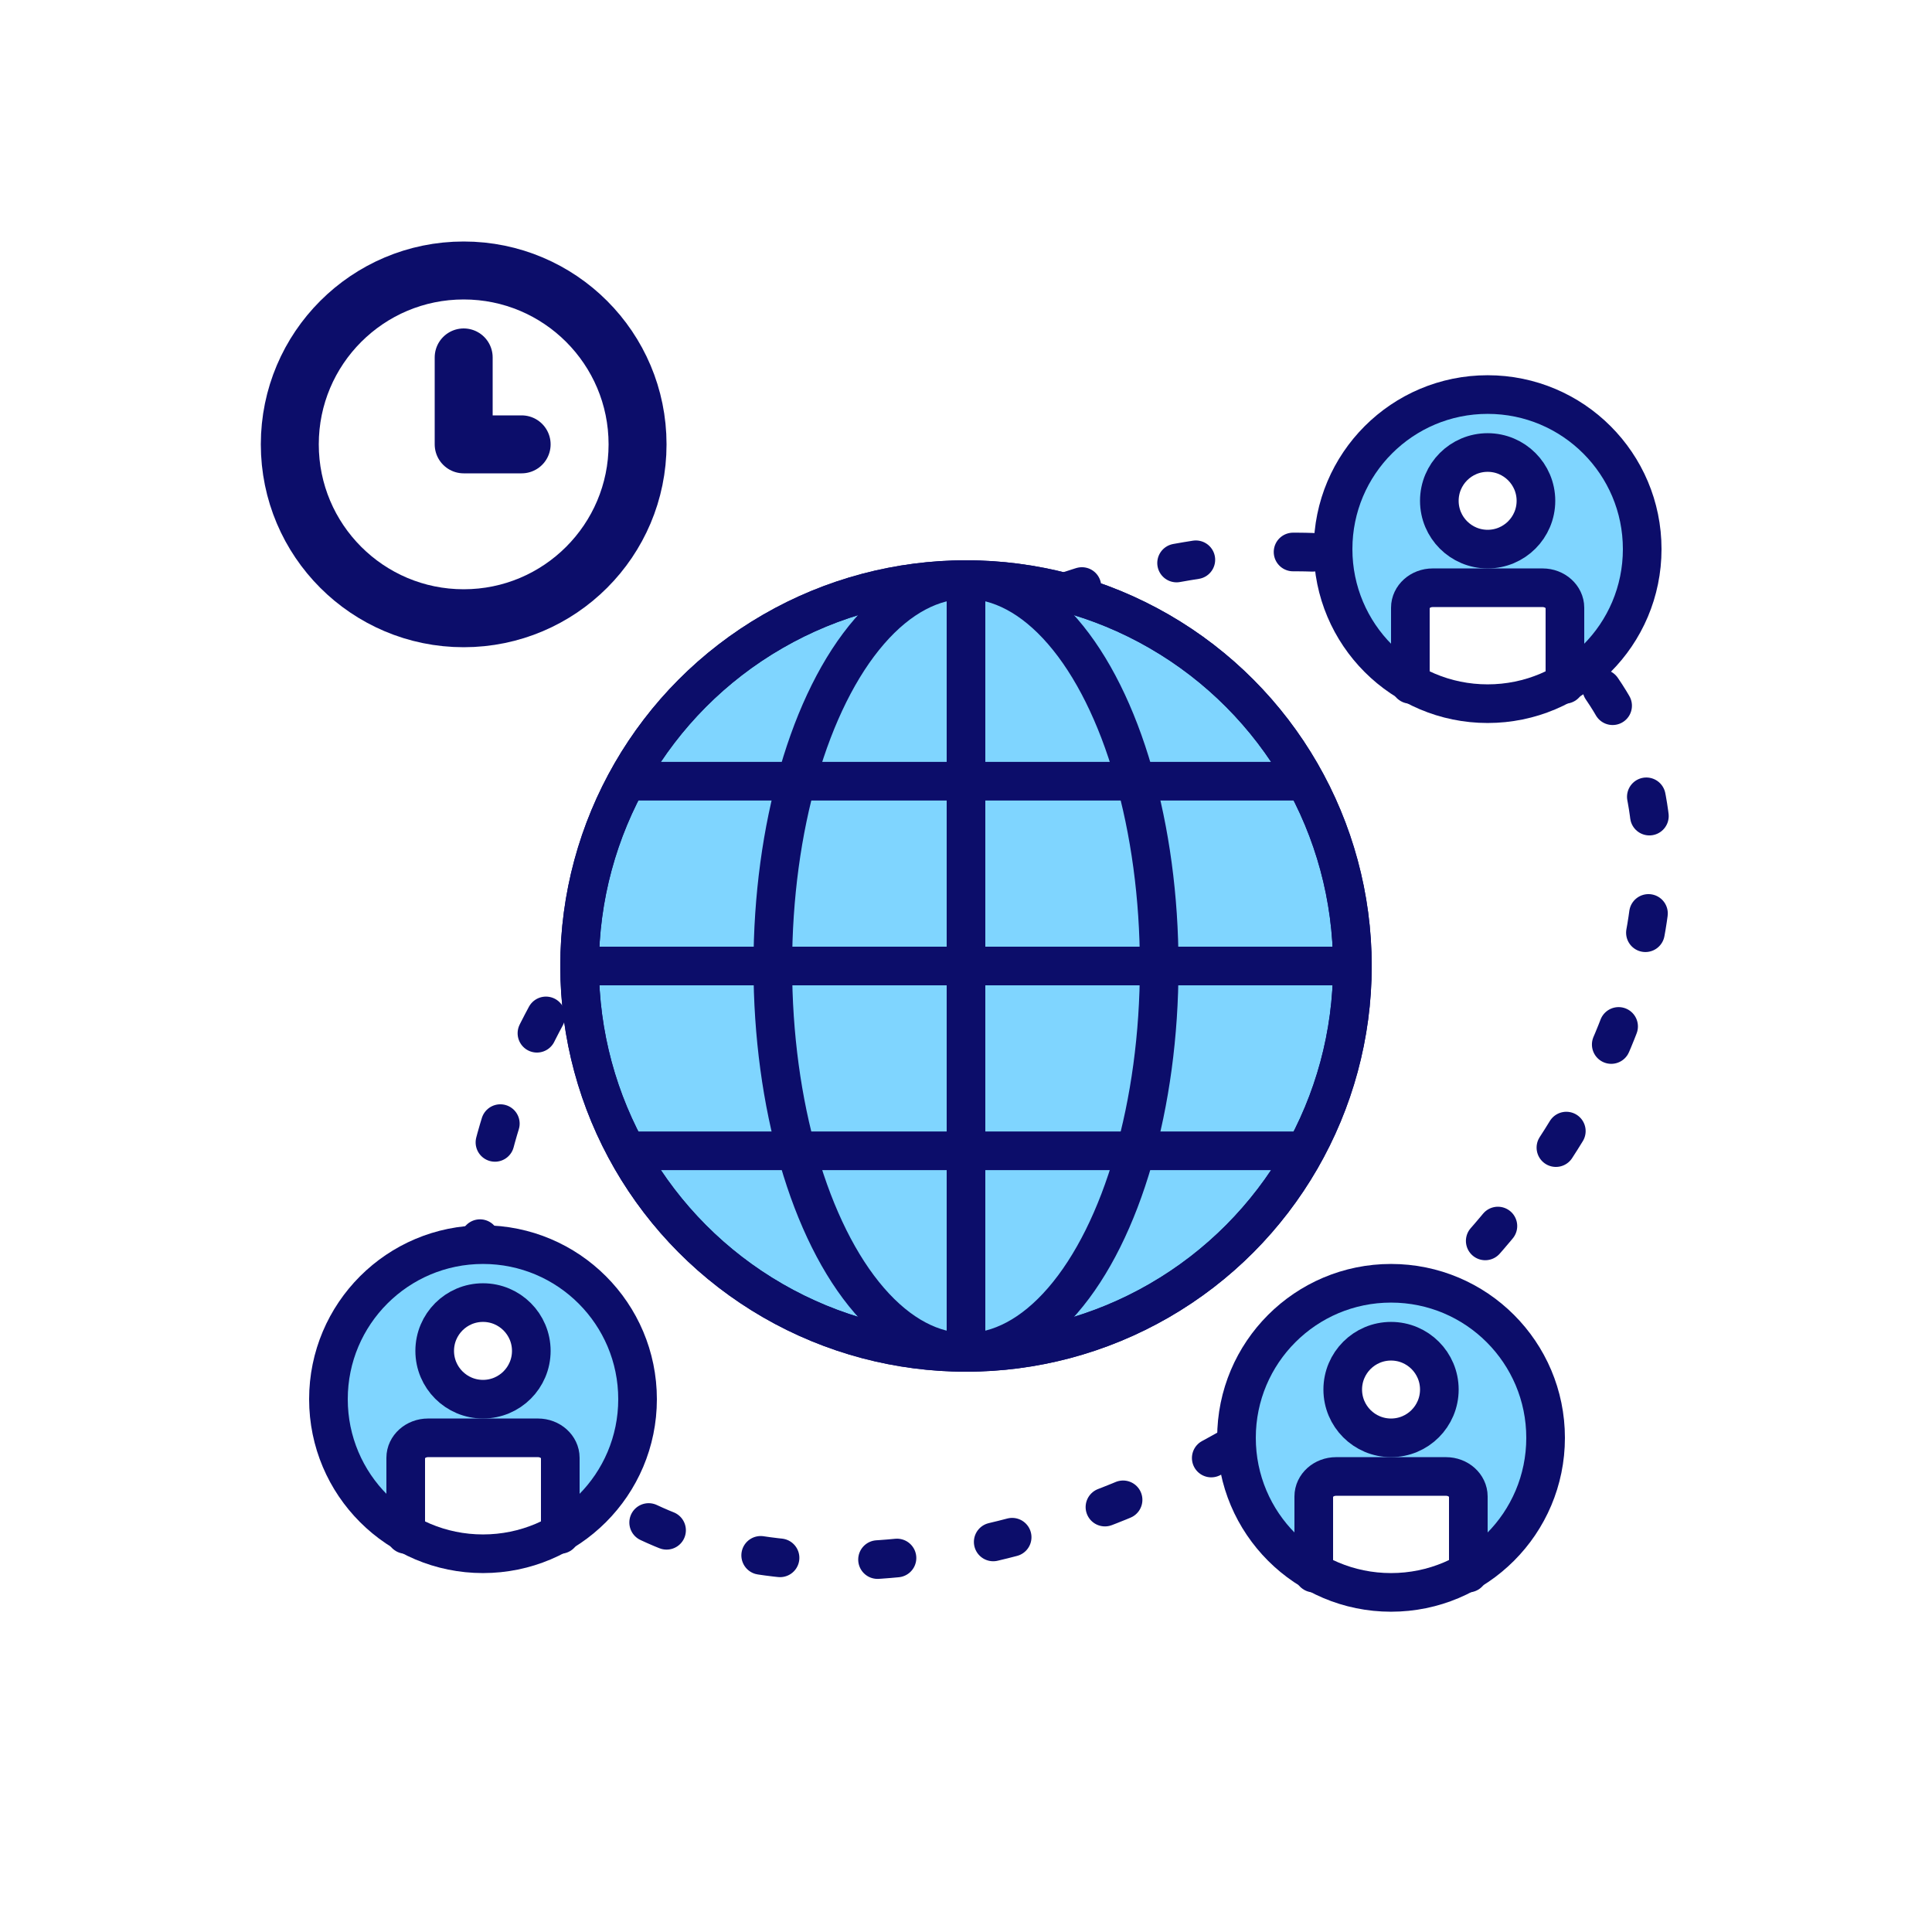 <?xml version="1.0" encoding="utf-8"?>
<!-- Generator: Adobe Illustrator 25.1.0, SVG Export Plug-In . SVG Version: 6.00 Build 0)  -->
<svg version="1.1" id="レイヤー_1" xmlns="http://www.w3.org/2000/svg" xmlns:xlink="http://www.w3.org/1999/xlink" x="0px"
	 y="0px" viewBox="0 0 100 100" enable-background="new 0 0 100 100" xml:space="preserve">
<g>
	<defs>
		<path id="SVGID_1_" d="M0,0v100h100V0H0z M25,80.422c-4.418,0-8-3.582-8-8s3.582-8,8-8s8,3.582,8,8
			S29.418,80.422,25,80.422z M30,50c0-11.046,8.954-20,20-20s20,8.954,20,20
			c0,11.046-8.954,20-20,20S30,61.046,30,50z M72,82.422c-4.418,0-8-3.582-8-8s3.582-8,8-8
			s8,3.582,8,8S76.418,82.422,72,82.422z M77,36.422c-4.418,0-8-3.582-8-8s3.582-8,8-8
			s8,3.582,8,8S81.418,36.422,77,36.422z"/>
	</defs>
	<clipPath id="SVGID_2_">
		<use xlink:href="#SVGID_1_"  overflow="visible"/>
	</clipPath>
	<g clip-path="url(#SVGID_2_)">
		
			<ellipse transform="matrix(0.825 -0.565 0.565 0.825 -21.245 40.744)" fill="none" stroke="#0C0D6A" stroke-width="2" stroke-linecap="round" stroke-linejoin="round" stroke-dasharray="1.011,5.053" cx="55.179" cy="54.683" rx="33.643" ry="21.698"/>
	</g>
</g>
<circle fill="none" stroke="#0C0D6A" stroke-width="3" stroke-linecap="round" stroke-linejoin="round" stroke-miterlimit="10" cx="24" cy="23" r="9"/>
<g>
	<path opacity="0.5" fill="#00ADFF" d="M25,64.422c-4.418,0-8,3.582-8,8c0,2.959,1.611,5.537,4,6.921
		v-3.887c0-0.569,0.519-1.034,1.154-1.034h5.692C28.481,74.422,29,74.887,29,75.456
		v3.887c2.389-1.384,4-3.962,4-6.921C33,68.003,29.418,64.422,25,64.422z M25,72.422
		c-1.381,0-2.5-1.119-2.5-2.5c0-1.381,1.119-2.5,2.5-2.5s2.5,1.119,2.5,2.5
		C27.5,71.302,26.381,72.422,25,72.422z"/>
	<g>
		
			<circle fill="none" stroke="#0C0D6A" stroke-width="2" stroke-linecap="round" stroke-miterlimit="10" cx="25" cy="69.922" r="2.5"/>
		<path fill="none" stroke="#0C0D6A" stroke-width="2" stroke-linecap="round" stroke-miterlimit="10" d="M21,79.422v-3.966
			c0-0.569,0.519-1.034,1.154-1.034h5.692C28.481,74.422,29,74.887,29,75.456v3.966"/>
	</g>
	
		<circle fill="none" stroke="#0C0D6A" stroke-width="2" stroke-linecap="round" stroke-linejoin="round" stroke-miterlimit="10" cx="25" cy="72.422" r="8"/>
</g>
<g>
	<path opacity="0.5" fill="#00ADFF" d="M72,66.422c-4.418,0-8,3.582-8,8c0,2.959,1.611,5.537,4,6.921
		v-3.887c0-0.569,0.519-1.034,1.154-1.034h5.692C75.481,76.422,76,76.887,76,77.456
		v3.887c2.389-1.384,4-3.962,4-6.921C80,70.003,76.418,66.422,72,66.422z M72,74.422
		c-1.381,0-2.5-1.119-2.5-2.5c0-1.381,1.119-2.5,2.5-2.5s2.5,1.119,2.5,2.5
		C74.5,73.302,73.381,74.422,72,74.422z"/>
	
		<circle fill="none" stroke="#0C0D6A" stroke-width="2" stroke-linecap="round" stroke-linejoin="round" stroke-miterlimit="10" cx="72" cy="74.422" r="8"/>
	
		<circle fill="none" stroke="#0C0D6A" stroke-width="2" stroke-linecap="round" stroke-miterlimit="10" cx="72" cy="71.922" r="2.5"/>
	<path fill="none" stroke="#0C0D6A" stroke-width="2" stroke-linecap="round" stroke-miterlimit="10" d="M68,81.422v-3.966
		c0-0.569,0.519-1.034,1.154-1.034h5.692C75.481,76.422,76,76.887,76,77.456v3.966"/>
</g>
<polyline fill="none" stroke="#0C0D6A" stroke-width="3" stroke-linecap="round" stroke-linejoin="round" stroke-miterlimit="10" points="
	24,18.5 24,23 27,23 "/>
<g>
	<path opacity="0.5" fill="#00ADFF" d="M77,20.422c-4.418,0-8,3.582-8,8c0,2.959,1.611,5.537,4,6.921
		v-3.887c0-0.569,0.519-1.034,1.154-1.034h5.692C80.481,30.422,81,30.887,81,31.456
		v3.887c2.389-1.384,4-3.962,4-6.921C85,24.003,81.418,20.422,77,20.422z M77,28.422
		c-1.381,0-2.5-1.119-2.5-2.5c0-1.381,1.119-2.5,2.5-2.5s2.5,1.119,2.5,2.5
		C79.5,27.302,78.381,28.422,77,28.422z"/>
	
		<circle fill="none" stroke="#0C0D6A" stroke-width="2" stroke-linecap="round" stroke-linejoin="round" stroke-miterlimit="10" cx="77" cy="28.422" r="8"/>
	
		<circle fill="none" stroke="#0C0D6A" stroke-width="2" stroke-linecap="round" stroke-miterlimit="10" cx="77" cy="25.922" r="2.5"/>
	<path fill="none" stroke="#0C0D6A" stroke-width="2" stroke-linecap="round" stroke-miterlimit="10" d="M73,35.422v-3.966
		c0-0.569,0.519-1.034,1.154-1.034h5.692c0.635,0,1.154,0.466,1.154,1.034v3.966"/>
</g>
<g>
	<circle opacity="0.5" fill="#00ADFF" cx="50" cy="50" r="20"/>
	
		<circle fill="none" stroke="#0C0D6A" stroke-width="2" stroke-linecap="round" stroke-linejoin="round" stroke-miterlimit="10" cx="50" cy="50" r="20"/>
	
		<ellipse fill="none" stroke="#0C0D6A" stroke-width="2" stroke-linecap="round" stroke-linejoin="round" stroke-miterlimit="10" cx="50" cy="50" rx="10" ry="20"/>
	
		<line fill="none" stroke="#0C0D6A" stroke-width="2" stroke-linecap="round" stroke-linejoin="round" stroke-miterlimit="10" x1="50" y1="30" x2="50" y2="70"/>
	
		<line fill="none" stroke="#0C0D6A" stroke-width="2" stroke-linecap="round" stroke-linejoin="round" stroke-miterlimit="10" x1="70" y1="50" x2="30" y2="50"/>
	
		<line fill="none" stroke="#0C0D6A" stroke-width="2" stroke-linecap="round" stroke-linejoin="round" stroke-miterlimit="10" x1="67.391" y1="59.565" x2="32.609" y2="59.565"/>
	
		<line fill="none" stroke="#0C0D6A" stroke-width="2" stroke-linecap="round" stroke-linejoin="round" stroke-miterlimit="10" x1="67.391" y1="40.435" x2="32.609" y2="40.435"/>
</g>
<circle fill="none" stroke="#0C0D6A" stroke-width="2" stroke-linecap="round" stroke-linejoin="round" stroke-miterlimit="10" cx="50" cy="50" r="20"/>
</svg>
